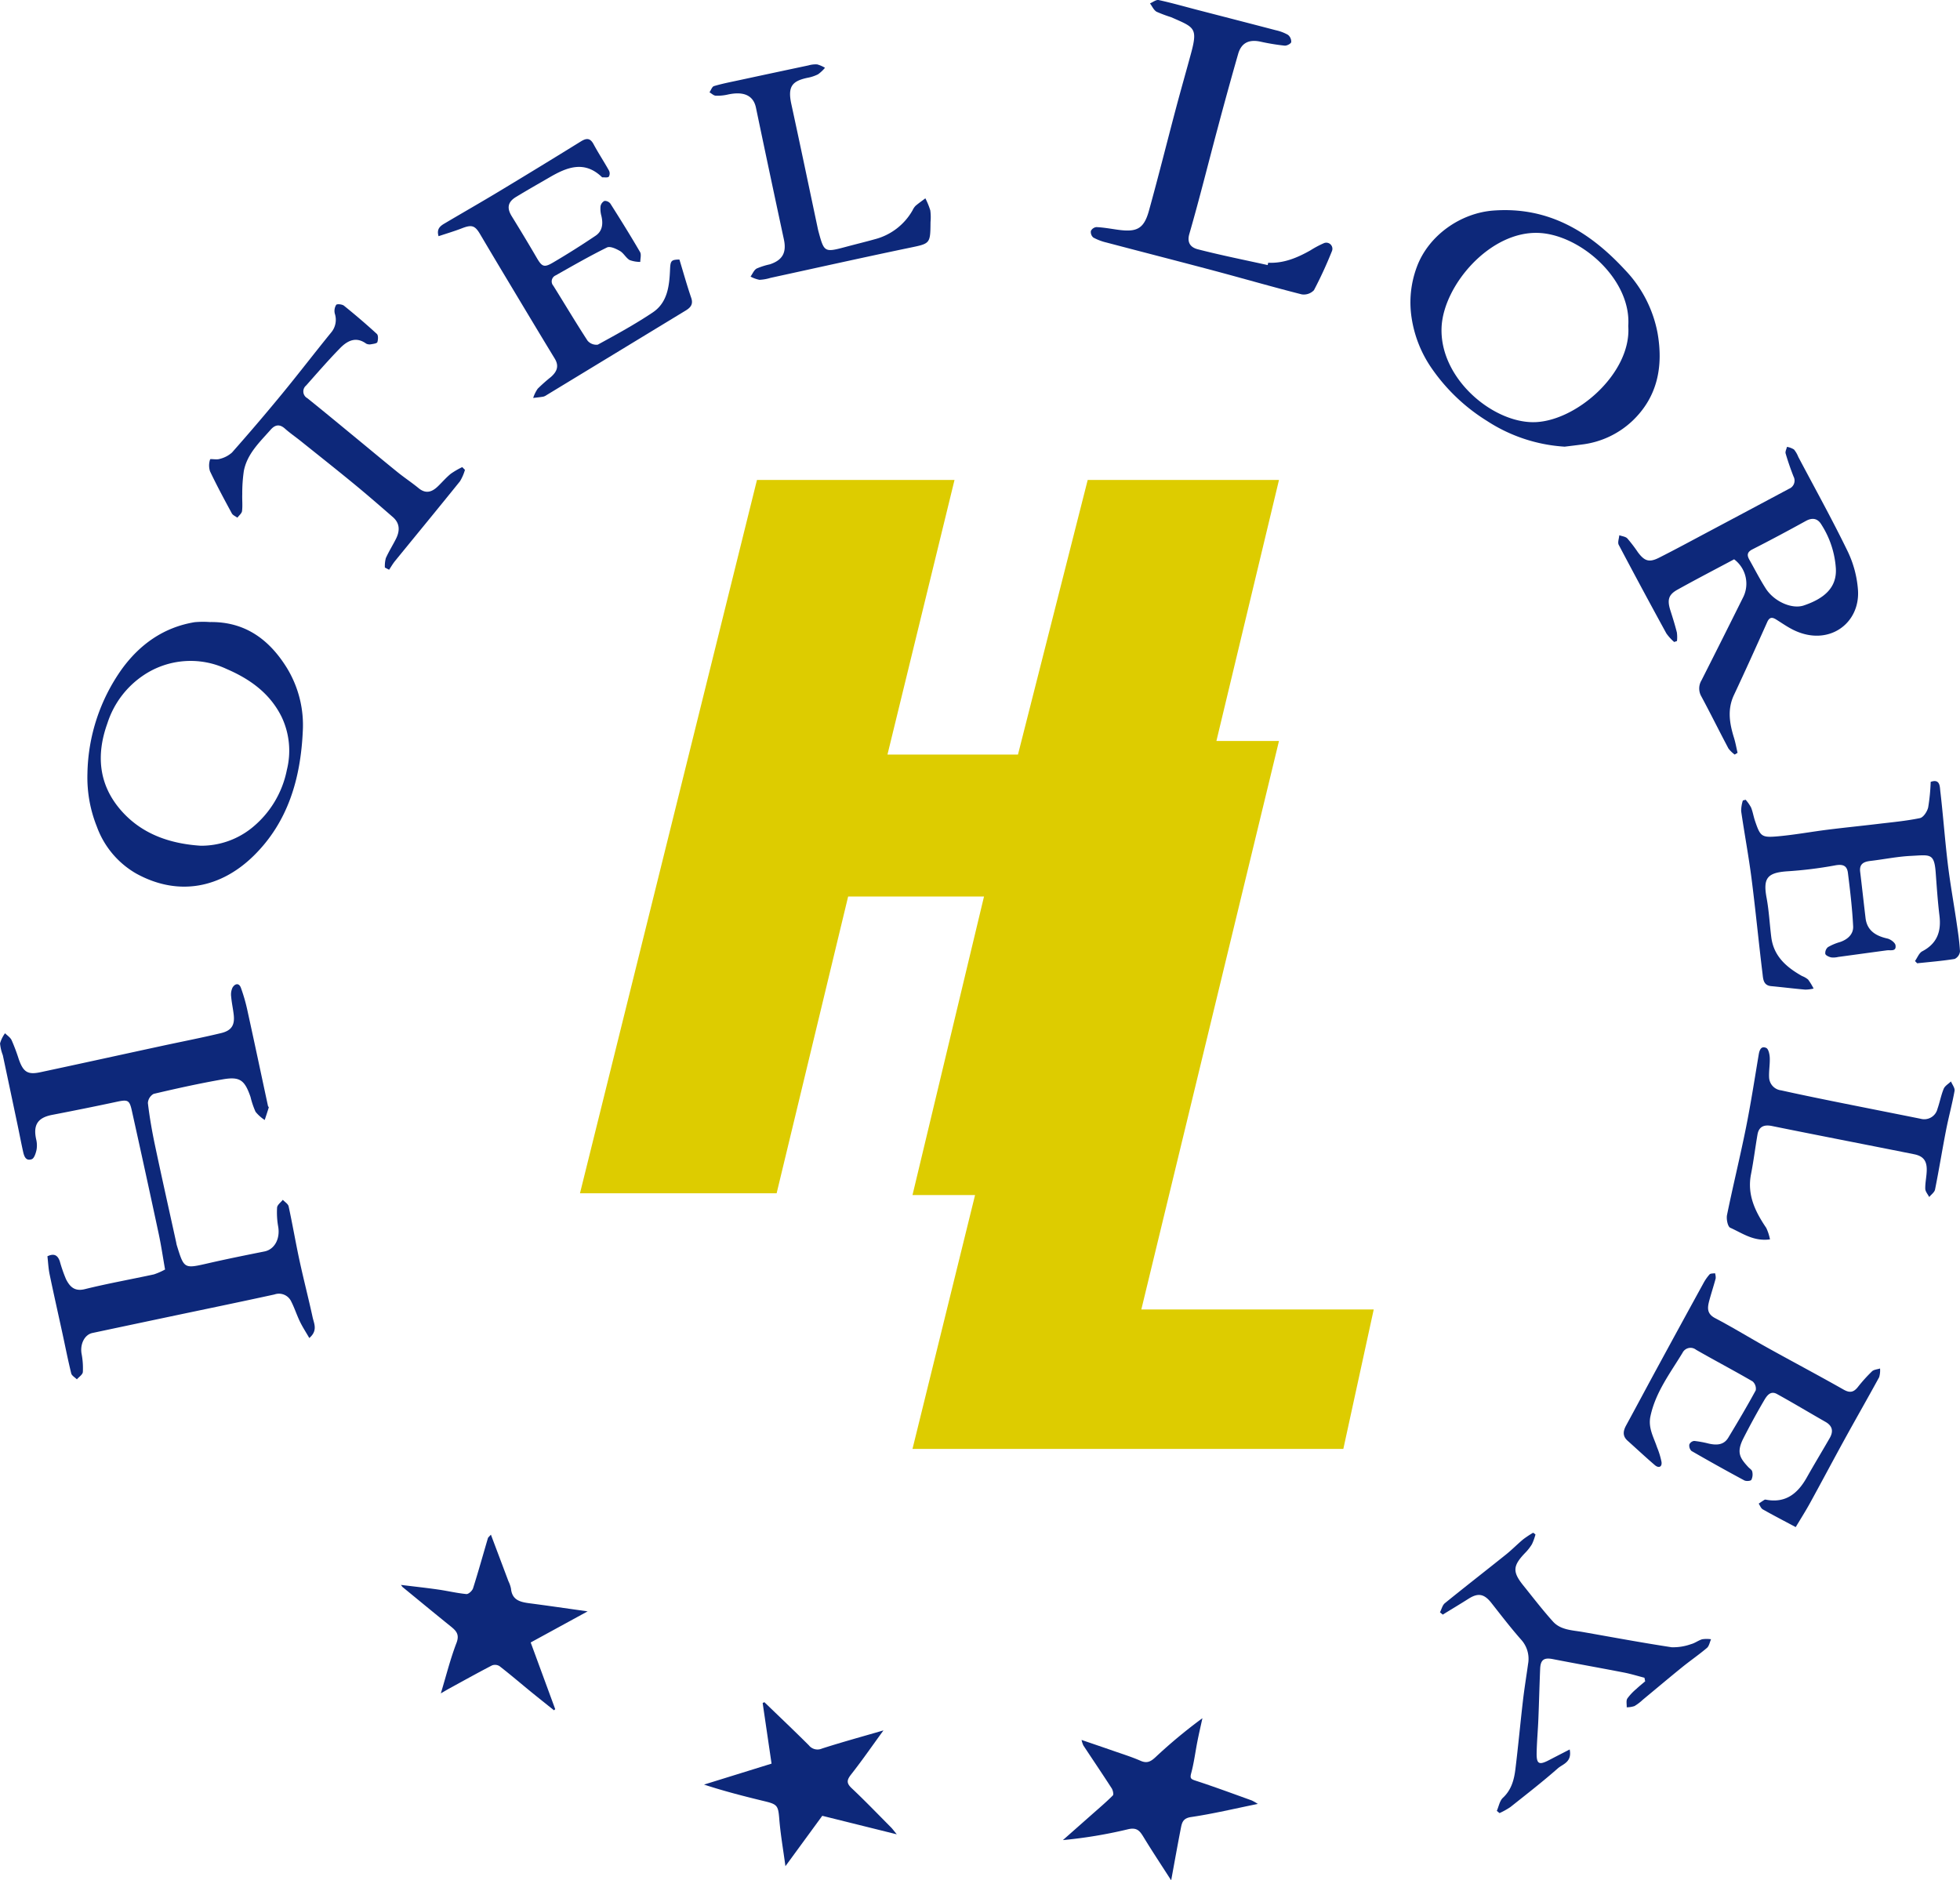 <svg xmlns="http://www.w3.org/2000/svg" width="436.19" height="418.469" viewBox="0 0 436.19 418.469">
  <g id="Raggruppa_430" data-name="Raggruppa 430" transform="translate(799.66 172.487)">
    <g id="Raggruppa_431" data-name="Raggruppa 431" transform="translate(-799.66 -172.487)">
      <g id="Raggruppa_430-2" data-name="Raggruppa 430" transform="translate(0 0)">
        <path id="Tracciato_1015" data-name="Tracciato 1015" d="M-267.826,390.8c-.735-1.273-1.481-2.411-2.07-3.624-.706-1.454-1.2-3.012-1.929-4.453a3.014,3.014,0,0,0-3.766-1.614c-7.84,1.714-15.7,3.33-23.553,4.985q-8.477,1.787-16.95,3.585c-1.75.374-2.773,2.472-2.419,4.582a17.012,17.012,0,0,1,.291,4.1c-.046.577-.862,1.093-1.328,1.637-.434-.44-1.132-.814-1.259-1.329-.728-2.955-1.313-5.945-1.959-8.92-.95-4.376-1.942-8.744-2.851-13.128-.275-1.326-.332-2.7-.485-4.016,1.58-.758,2.313-.117,2.744,1.091a32.531,32.531,0,0,0,1.4,4.031c.825,1.6,1.857,2.767,4.164,2.2,5.089-1.262,10.262-2.178,15.39-3.288a15.046,15.046,0,0,0,2.479-1.088c-.462-2.624-.852-5.313-1.419-7.965q-2.932-13.7-5.974-27.386c-.531-2.4-.9-2.5-3.424-1.961-4.758,1.022-9.531,1.976-14.31,2.9-3.194.615-4.261,2.216-3.561,5.426a5.718,5.718,0,0,1,.085,2.353c-.165.764-.521,1.9-1.066,2.088-1.394.486-1.724-.766-1.955-1.818-.418-1.9-.78-3.809-1.18-5.712q-1.644-7.817-3.306-15.629a9.7,9.7,0,0,1-.613-2.611,7.036,7.036,0,0,1,1.112-2.263c.5.506,1.178.929,1.463,1.537a42.544,42.544,0,0,1,1.573,4.177c1,2.893,1.972,3.568,4.793,2.967,9-1.917,17.986-3.9,26.98-5.842,4.425-.957,8.874-1.814,13.275-2.872,2.319-.558,3.053-1.777,2.814-4.01-.146-1.359-.454-2.7-.571-4.062a3.671,3.671,0,0,1,.285-2.033c.505-.877,1.429-1.178,1.877.024a38.8,38.8,0,0,1,1.486,5.211c1.543,7.019,3.028,14.051,4.539,21.077.027.124.2.257.175.345-.283.934-.593,1.859-.9,2.786a8.7,8.7,0,0,1-2.041-1.831,18.7,18.7,0,0,1-1.116-3.292c-1.3-3.764-2.355-4.588-6.191-3.921-5.157.9-10.276,2.033-15.373,3.233a2.486,2.486,0,0,0-1.277,2.04c.363,3.09.9,6.168,1.538,9.215,1.527,7.238,3.15,14.457,4.734,21.684.056.254.088.515.164.763,1.625,5.271,1.614,5.222,6.962,4,4.162-.955,8.35-1.8,12.539-2.634,2.218-.439,3.513-2.767,3.069-5.471a18.17,18.17,0,0,1-.255-4.3c.047-.6.829-1.15,1.277-1.723.446.486,1.172.911,1.293,1.467.867,3.99,1.55,8.02,2.413,12.011.916,4.241,2.011,8.443,2.93,12.684C-266.774,387.6-265.9,389.15-267.826,390.8Z" transform="translate(336.66 -93.024)" fill="#0d287a" fill-rule="evenodd"/>
        <path id="Tracciato_1016" data-name="Tracciato 1016" d="M594.462,79.977a6.453,6.453,0,0,1-1.4-1.363c-2.041-3.844-3.966-7.75-6.029-11.582a3.513,3.513,0,0,1,.036-3.581q4.621-9.125,9.17-18.284a6.776,6.776,0,0,0-1.91-8.647c-4.19,2.237-8.448,4.442-12.635,6.774-2.017,1.124-2.288,2.307-1.531,4.667.514,1.6,1.014,3.209,1.424,4.838a8.047,8.047,0,0,1,.024,1.91l-.623.213a10.666,10.666,0,0,1-1.734-1.9q-5.378-9.819-10.605-19.719c-.284-.541.068-1.416.125-2.136.606.224,1.385.284,1.785.7a32.97,32.97,0,0,1,2.36,3.092c1.474,1.977,2.512,2.315,4.714,1.2,3.642-1.838,7.23-3.783,10.833-5.7q9.036-4.8,18.06-9.626a1.954,1.954,0,0,0,1.02-2.747c-.657-1.678-1.248-3.387-1.754-5.116-.125-.426.189-.981.3-1.476a4.407,4.407,0,0,1,1.554.584,6.114,6.114,0,0,1,.966,1.658c3.7,7,7.552,13.933,11.007,21.055a23.775,23.775,0,0,1,2.273,8.58c.5,7.484-6.615,12.687-14.391,8.855-1.332-.657-2.559-1.527-3.825-2.314-.886-.551-1.484-.537-1.979.571-2.432,5.437-4.886,10.866-7.416,16.257-1.5,3.2-.97,6.317.012,9.485.341,1.1.538,2.238.8,3.359Zm22.5-41.5a20.52,20.52,0,0,0-3.19-9.652c-.8-1.368-1.971-1.671-3.482-.838-3.927,2.164-7.882,4.28-11.878,6.312-1.221.621-1.256,1.316-.683,2.33,1.209,2.137,2.322,4.335,3.645,6.4,1.845,2.878,5.809,4.657,8.456,3.764C614.339,45.271,617.25,42.836,616.963,38.476Z" transform="translate(-208.406 87.953)" fill="#0d287a" fill-rule="evenodd"/>
        <path id="Tracciato_1017" data-name="Tracciato 1017" d="M486.621-68.3a35.667,35.667,0,0,1-17.279-5.727A41.537,41.537,0,0,1,457.055-85.7a26.725,26.725,0,0,1-4.491-11.26,22.557,22.557,0,0,1,1.158-11.333c2.582-7,9.716-12.016,17.075-12.557,12.257-.9,21.447,4.748,29.3,13.26a27.638,27.638,0,0,1,7.2,14c1.3,7.4.026,14.205-5.609,19.562a19.807,19.807,0,0,1-11.217,5.245C489.116-68.6,487.755-68.44,486.621-68.3Zm14.155-26.849c.729-10.407-10.625-20.273-19.844-20.716-10.926-.524-21.285,11.671-21.7,20.983-.5,11.216,11.083,21.073,20.31,21.133C488.919-73.685,501.552-84.581,500.776-95.147Z" transform="translate(-138.414 167.706)" fill="#0d287a" fill-rule="evenodd"/>
        <path id="Tracciato_1018" data-name="Tracciato 1018" d="M-260.52,109.384c7.786-.119,13.193,3.868,17.109,10.177a24.4,24.4,0,0,1,3.555,14.186c-.489,10.407-3.248,20.1-10.915,27.638-7.245,7.127-16.687,9.174-26.134,3.981a19.8,19.8,0,0,1-8.774-10.443,29.4,29.4,0,0,1-2.1-11.852,41.269,41.269,0,0,1,7.694-23.272c3.992-5.474,9.31-9.263,16.19-10.39A21.179,21.179,0,0,1-260.52,109.384Zm-2.053,49.779a17.972,17.972,0,0,0,11.308-3.911,22.069,22.069,0,0,0,7.875-13,17.531,17.531,0,0,0-1.193-11.8c-2.623-5.272-7.085-8.414-12.265-10.641a18.777,18.777,0,0,0-18.387,1.373,20.31,20.31,0,0,0-8.1,10.727c-2.5,6.913-1.993,13.507,2.869,19.2C-275.755,156.622-269.326,158.723-262.572,159.163Z" transform="translate(307.238 29.054)" fill="#0d287a" fill-rule="evenodd"/>
        <path id="Tracciato_1019" data-name="Tracciato 1019" d="M312.971-180.016c3.455.171,6.484-1.109,9.407-2.763a22.279,22.279,0,0,1,2.921-1.56,1.359,1.359,0,0,1,1.836,1.782,92.08,92.08,0,0,1-3.987,8.655,3.091,3.091,0,0,1-2.737.922c-6.52-1.653-12.984-3.528-19.485-5.26-8-2.13-16.014-4.177-24.015-6.289a11.7,11.7,0,0,1-2.87-1.1,1.633,1.633,0,0,1-.533-1.462,1.566,1.566,0,0,1,1.241-.855c1.49.073,2.973.329,4.454.547,4.374.643,6.058.009,7.215-4.156,2.111-7.6,4.016-15.261,6.04-22.888,1.08-4.071,2.243-8.119,3.343-12.185,1.55-5.733.7-5.766-4.415-8.024a32.057,32.057,0,0,1-3.256-1.219c-.636-.37-.99-1.224-1.47-1.861.649-.266,1.371-.865,1.936-.742,2.894.629,5.748,1.448,8.618,2.192,5.812,1.506,11.629,3,17.436,4.522a9.673,9.673,0,0,1,2.709,1.021,1.942,1.942,0,0,1,.734,1.615c-.061.355-.976.844-1.461.795a48.781,48.781,0,0,1-5.381-.887c-2.562-.555-4.263.263-4.971,2.736q-2.348,8.2-4.54,16.451c-2.111,7.871-4.064,15.786-6.324,23.614-.623,2.16.537,3.059,1.885,3.406,5.143,1.326,10.361,2.366,15.551,3.513Z" transform="translate(-30.736 238.487)" fill="#0d287a" fill-rule="evenodd"/>
        <path id="Tracciato_1020" data-name="Tracciato 1020" d="M609.9,530.229c-2.756-1.47-5.069-2.663-7.331-3.948-.413-.234-.613-.84-.912-1.274.434-.29.862-.592,1.308-.864a.639.639,0,0,1,.392,0c4.36.793,7.026-1.435,9.017-4.976,1.654-2.941,3.408-5.826,5.089-8.752.846-1.472.651-2.693-.933-3.6-3.615-2.058-7.177-4.21-10.821-6.214-1.484-.816-2.292.484-2.881,1.49q-2.406,4.115-4.57,8.369c-1.606,3.161-.778,4.386,1.061,6.389.312.341.831.635.9,1.018a2.74,2.74,0,0,1-.192,1.844c-.179.279-1.158.344-1.572.122q-5.931-3.188-11.763-6.556a1.679,1.679,0,0,1-.464-1.448,1.356,1.356,0,0,1,1.081-.777,23.223,23.223,0,0,1,3.23.592c1.708.377,3.336.371,4.356-1.319,2.1-3.477,4.17-6.97,6.108-10.535a2.165,2.165,0,0,0-.7-1.987c-4.153-2.416-8.413-4.648-12.58-7.04a1.986,1.986,0,0,0-3.011.672c-2.742,4.524-6.011,8.775-7.147,14.139-.545,2.574.715,4.63,1.46,6.859a17.485,17.485,0,0,1,1.01,3.31c.142,1.165-.672,1.392-1.479.7-2.063-1.764-4.043-3.625-6.068-5.433-1.184-1.058-1-2.184-.318-3.436,2.307-4.224,4.562-8.475,6.86-12.7q5.116-9.416,10.27-18.811a10.572,10.572,0,0,1,1.424-2.072c.229-.249.8-.185,1.214-.264a3.152,3.152,0,0,1,.151,1.148c-.448,1.691-1.006,3.353-1.453,5.044-.4,1.528-.516,2.835,1.318,3.8,3.967,2.08,7.787,4.438,11.705,6.613,5.621,3.12,11.305,6.128,16.9,9.3,1.385.785,2.232.6,3.163-.566a34.935,34.935,0,0,1,3.153-3.5c.419-.4,1.185-.435,1.792-.636a5.272,5.272,0,0,1-.2,1.942c-2.481,4.555-5.066,9.052-7.567,13.6-2.622,4.765-5.165,9.574-7.784,14.341C612.135,526.606,611.026,528.347,609.9,530.229Z" transform="translate(-210.269 -190.373)" fill="#0d287a" fill-rule="evenodd"/>
        <path id="Tracciato_1021" data-name="Tracciato 1021" d="M-37.95-133.886c.865,2.846,1.663,5.715,2.625,8.527.5,1.453-.174,2.181-1.246,2.833q-15.489,9.418-30.982,18.831a2.122,2.122,0,0,1-.7.327c-.743.123-1.5.2-2.244.287a7.978,7.978,0,0,1,1.008-2.056,36.693,36.693,0,0,1,2.93-2.6c1.312-1.152,1.9-2.405.857-4.11-3.411-5.6-6.773-11.221-10.144-16.841Q-79.1-134.1-82.31-139.533c-1.14-1.936-1.862-2.152-4.025-1.312-1.673.65-3.4,1.157-5.216,1.766-.5-1.665.426-2.3,1.383-2.864,4.017-2.376,8.07-4.691,12.068-7.1q9.141-5.508,18.217-11.126c1.254-.776,2.072-.794,2.837.632,1.072,2,2.334,3.895,3.434,5.88a1.435,1.435,0,0,1-.057,1.342c-.31.254-.944.118-1.439.138-.051,0-.109-.071-.156-.117-3.863-3.659-7.694-2.142-11.517.075-2.522,1.463-5.061,2.9-7.55,4.416-1.833,1.116-2.054,2.467-.95,4.258,1.871,3.037,3.721,6.088,5.514,9.17,1.195,2.053,1.639,2.356,3.62,1.2,3.245-1.9,6.424-3.914,9.542-6.012,1.537-1.034,1.7-2.68,1.286-4.419a5.875,5.875,0,0,1-.188-2.127,1.665,1.665,0,0,1,.878-1.2,1.564,1.564,0,0,1,1.322.616c2.253,3.552,4.478,7.125,6.593,10.76.324.556.05,1.461.052,2.2a6.8,6.8,0,0,1-2.369-.412c-.826-.49-1.323-1.538-2.151-2.017-.858-.5-2.2-1.123-2.886-.785-3.882,1.914-7.643,4.076-11.414,6.209a1.463,1.463,0,0,0-.524,2.318c2.545,4.068,4.991,8.2,7.613,12.218a2.563,2.563,0,0,0,2.271.886c4.15-2.264,8.314-4.543,12.237-7.172,3.314-2.22,3.7-5.953,3.851-9.607C-39.952-133.623-39.772-133.852-37.95-133.886Z" transform="translate(189.153 191.645)" fill="#0d287a" fill-rule="evenodd"/>
        <path id="Tracciato_1022" data-name="Tracciato 1022" d="M638.258,202.582a9.145,9.145,0,0,1,1.206,1.713c.391.95.543,1.994.876,2.971,1.193,3.506,1.434,3.785,5.149,3.453,3.694-.331,7.356-1.01,11.04-1.472s7.386-.831,11.077-1.273c3.16-.378,6.343-.663,9.451-1.305.765-.159,1.625-1.472,1.829-2.39a42.954,42.954,0,0,0,.556-5.672c2.1-.753,2.023,1.053,2.139,2.036.633,5.385,1.021,10.8,1.667,16.182.518,4.32,1.3,8.607,1.935,12.914.322,2.195.664,4.4.783,6.605a2.114,2.114,0,0,1-1.187,1.669c-2.76.447-5.556.668-8.341.966l-.485-.5c.53-.74.9-1.792,1.619-2.169,3.307-1.727,4.251-4.413,3.824-7.929-.387-3.179-.6-6.381-.836-9.577-.329-4.433-1.264-3.934-5.579-3.721-2.982.148-5.94.763-8.915,1.112-1.491.175-2.533.638-2.316,2.424.418,3.435.789,6.876,1.2,10.312.366,3.032,2.667,4.042,4.865,4.542.7.161,1.71.9,1.8,1.491.224,1.471-1.1,1.025-1.949,1.138-3.6.481-7.208.983-10.812,1.468a4.52,4.52,0,0,1-1.552.1c-.5-.115-1.225-.434-1.31-.793a1.724,1.724,0,0,1,.588-1.493,11.72,11.72,0,0,1,2.672-1.128c1.724-.577,3.022-1.757,2.935-3.517-.2-3.969-.668-7.93-1.163-11.877-.212-1.693-1.2-2-2.974-1.647a90.578,90.578,0,0,1-10.64,1.3c-4.372.328-5.295,1.565-4.484,5.92.536,2.878.675,5.828,1.043,8.739.537,4.25,3.389,6.693,6.847,8.643a4.745,4.745,0,0,1,1.351.783,14.151,14.151,0,0,1,1.22,2.006,8.649,8.649,0,0,1-1.855.234c-2.536-.22-5.063-.54-7.6-.777-1.762-.166-1.772-1.637-1.91-2.76-.868-7.058-1.542-14.14-2.449-21.193-.645-5.018-1.586-10-2.311-15.006a8,8,0,0,1,.38-2.354Z" transform="translate(-249.777 -24.6)" fill="#0d287a" fill-rule="evenodd"/>
        <path id="Tracciato_1023" data-name="Tracciato 1023" d="M514.322,651.16c-1.522-.392-3.029-.862-4.57-1.161-5.275-1.024-10.567-1.96-15.841-2.99-1.92-.375-2.715.128-2.8,2.152-.161,3.749-.245,7.5-.4,11.249-.1,2.494-.335,4.985-.381,7.479-.045,2.476.521,2.763,2.747,1.607,1.449-.753,2.9-1.5,4.606-2.376.566,2.837-1.555,3.254-2.619,4.189-3.415,3.005-7.013,5.8-10.581,8.632a16.506,16.506,0,0,1-2.416,1.344l-.6-.5c.436-.986.63-2.232,1.355-2.906,1.92-1.786,2.5-4.063,2.79-6.448.618-5.057,1.084-10.132,1.671-15.193.315-2.717.763-5.418,1.136-8.128a6.344,6.344,0,0,0-1.537-5.422c-2.318-2.629-4.456-5.418-6.624-8.175-1.6-2.032-2.95-2.293-5.092-.929-1.892,1.2-3.819,2.353-5.731,3.526l-.618-.514c.356-.688.543-1.584,1.094-2.032,4.5-3.656,9.082-7.209,13.607-10.836,1.327-1.063,2.519-2.293,3.828-3.381a23.12,23.12,0,0,1,2.21-1.464l.514.382a12.5,12.5,0,0,1-.78,2.169,10.738,10.738,0,0,1-1.577,2c-2.7,2.836-2.785,4.164-.343,7.2,2.168,2.695,4.277,5.447,6.588,8.014,1.716,1.906,4.284,1.921,6.625,2.331,6.589,1.156,13.166,2.387,19.778,3.392a11.7,11.7,0,0,0,4.334-.691c.867-.217,1.628-.841,2.493-1.086a6.937,6.937,0,0,1,1.953,0c-.293.654-.417,1.506-.909,1.924-1.786,1.516-3.728,2.846-5.55,4.321-2.935,2.376-5.82,4.815-8.731,7.221a10.793,10.793,0,0,1-1.855,1.407,5.571,5.571,0,0,1-1.722.27c.029-.661-.166-1.461.137-1.952a11.758,11.758,0,0,1,2.036-2.159c.619-.587,1.29-1.118,1.939-1.673Q514.4,651.559,514.322,651.16Z" transform="translate(-148.356 -277.779)" fill="#0d287a" fill-rule="evenodd"/>
        <path id="Tracciato_1024" data-name="Tracciato 1024" d="M-162.77-31.447a10.353,10.353,0,0,1-1.1,2.536c-4.781,5.942-9.634,11.825-14.45,17.738-.5.609-.888,1.3-1.328,1.958l-.941-.482a6.776,6.776,0,0,1,.214-2.112c.661-1.48,1.542-2.86,2.267-4.313.87-1.743.878-3.433-.7-4.808-2.861-2.488-5.724-4.977-8.652-7.385-3.919-3.221-7.9-6.37-11.857-9.54-1.166-.934-2.405-1.782-3.519-2.772-1.2-1.071-2.21-.849-3.175.247-2.441,2.773-5.232,5.356-5.969,9.192a34.354,34.354,0,0,0-.349,5.13c-.049,1.257.1,2.53-.047,3.77-.064.529-.674.993-1.035,1.486-.421-.314-1.011-.537-1.238-.956-1.677-3.095-3.349-6.2-4.858-9.374a4.22,4.22,0,0,1,.024-2.645c.048-.183,1.411.129,2.069-.087a6.4,6.4,0,0,0,2.793-1.428q5.653-6.388,11.078-12.977c3.723-4.529,7.289-9.187,10.99-13.735a4.386,4.386,0,0,0,.818-4.221,2.578,2.578,0,0,1,.31-1.943c.181-.247,1.331-.136,1.736.192,2.5,2.02,4.953,4.109,7.32,6.285.337.31.282,1.264.105,1.824-.087.274-.862.389-1.343.461a1.726,1.726,0,0,1-1.147-.13c-2.3-1.671-4.214-.621-5.81,1.011-2.615,2.674-5.068,5.507-7.552,8.307a1.711,1.711,0,0,0,.271,2.824c3.651,2.928,7.252,5.918,10.868,8.89,3.079,2.53,6.134,5.089,9.234,7.593,1.516,1.225,3.152,2.3,4.656,3.538,1.634,1.344,3,.853,4.318-.426.95-.921,1.818-1.94,2.839-2.771a17.956,17.956,0,0,1,2.557-1.488Z" transform="translate(266.243 136.012)" fill="#0d287a" fill-rule="evenodd"/>
        <path id="Tracciato_1025" data-name="Tracciato 1025" d="M109.4-167.417c-.039,4.915-.068,4.777-4.8,5.761-10.279,2.139-20.526,4.434-30.786,6.662a10.105,10.105,0,0,1-2.472.44,6.887,6.887,0,0,1-1.992-.722c.442-.614.758-1.449,1.356-1.79A15.962,15.962,0,0,1,73.638-158c2.864-.946,3.754-2.647,3.126-5.566q-3.15-14.638-6.213-29.3c-.563-2.692-2.671-3.7-6.236-2.927a10.3,10.3,0,0,1-2.719.259c-.473-.026-.923-.486-1.384-.75.329-.479.569-1.254,1-1.384,1.793-.536,3.642-.892,5.476-1.287q7.781-1.676,15.569-3.324a5.713,5.713,0,0,1,1.924-.217,6.952,6.952,0,0,1,1.734.752,8.271,8.271,0,0,1-1.547,1.453,8.757,8.757,0,0,1-2.379.782c-3.368.726-4.417,1.915-3.563,5.846,2.008,9.244,3.94,18.5,5.9,27.756q.061.288.137.573c1.266,4.688,1.328,4.719,6.146,3.429,2.124-.569,4.263-1.085,6.38-1.678a13.538,13.538,0,0,0,8.428-6.467,3.546,3.546,0,0,1,.648-.966c.7-.6,1.456-1.12,2.189-1.673a16.619,16.619,0,0,1,1.1,2.695A11.758,11.758,0,0,1,109.4-167.417Z" transform="translate(97.683 216.829)" fill="#0d287a" fill-rule="evenodd"/>
        <path id="Tracciato_1026" data-name="Tracciato 1026" d="M638.869,390.1c-3.663.5-6.178-1.4-8.843-2.59-.57-.255-.9-1.944-.718-2.845,1.323-6.479,2.906-12.905,4.212-19.387,1.089-5.41,1.929-10.872,2.842-16.317.173-1.033.548-1.975,1.672-1.468.5.225.752,1.4.785,2.157.064,1.5-.234,3.026-.14,4.525a3.026,3.026,0,0,0,2.665,2.756c3.727.829,7.467,1.6,11.21,2.36,6.608,1.336,13.223,2.635,19.832,3.962a3.033,3.033,0,0,0,3.763-2.227c.516-1.466.791-3.024,1.386-4.452.272-.652,1.058-1.09,1.61-1.625.286.7.911,1.47.8,2.1-.524,2.935-1.321,5.819-1.893,8.747-.857,4.394-1.568,8.816-2.449,13.205-.124.62-.852,1.119-1.3,1.673-.309-.613-.863-1.221-.877-1.84-.029-1.363.3-2.729.327-4.1.05-2.136-.774-3.174-2.809-3.582-6.732-1.351-13.471-2.664-20.207-4-3.811-.754-7.623-1.508-11.429-2.285-1.669-.341-2.9.053-3.219,1.9-.507,2.939-.867,5.906-1.443,8.831-.9,4.588.938,8.32,3.387,11.94A10.545,10.545,0,0,1,638.869,390.1Z" transform="translate(-244.966 -114.275)" fill="#0d287a" fill-rule="evenodd"/>
        <path id="Tracciato_1027" data-name="Tracciato 1027" d="M100.049,743.082l-16.583-4.121-8.2,11.214c-.518-3.857-1.1-7.162-1.367-10.493-.239-2.918-.393-3.269-3.173-3.941-4.514-1.092-9.016-2.236-13.574-3.729L72.18,727.35,70.2,713.861l.38-.19c3.307,3.192,6.646,6.352,9.9,9.6a2.456,2.456,0,0,0,2.921.722c4.36-1.406,8.785-2.612,13.684-4.039-2.577,3.538-4.79,6.738-7.19,9.791-.954,1.215-1.108,1.919.1,3.058,2.988,2.814,5.834,5.777,8.728,8.69C99.073,741.84,99.359,742.246,100.049,743.082Z" transform="translate(99.527 -334.854)" fill="#0d287a" fill-rule="evenodd"/>
        <path id="Tracciato_1028" data-name="Tracciato 1028" d="M-92.362,619.965c1.369,3.633,2.637,6.995,3.9,10.359a6.882,6.882,0,0,1,.571,1.657c.249,2.606,2.126,2.995,4.194,3.266,4.1.536,8.191,1.135,12.864,1.789l-12.674,6.923,5.458,14.843-.274.252c-1.721-1.381-3.451-2.75-5.161-4.145-2.323-1.9-4.6-3.848-6.971-5.689a1.893,1.893,0,0,0-1.667-.152c-3.22,1.669-6.389,3.436-9.571,5.176-.49.268-.967.559-1.812,1.049,1.214-4.011,2.127-7.7,3.481-11.22.724-1.884-.045-2.7-1.269-3.683-3.6-2.9-7.157-5.842-10.731-8.769-.043-.035-.07-.091-.358-.47,2.94.361,5.6.646,8.25,1.026,2.111.3,4.2.81,6.315,1.011.466.044,1.309-.732,1.485-1.287,1.174-3.7,2.211-7.437,3.307-11.158C-92.974,620.573-92.78,620.448-92.362,619.965Z" transform="translate(201.61 -278.429)" fill="#0d287a" fill-rule="evenodd"/>
        <path id="Tracciato_1029" data-name="Tracciato 1029" d="M281.987,758.728c-2.229-3.473-4.216-6.464-6.083-9.527-.874-1.434-1.483-2.363-3.64-1.811a103.618,103.618,0,0,1-14.372,2.382q3.239-2.86,6.478-5.721c1.563-1.384,3.162-2.734,4.631-4.212.23-.232.022-1.164-.257-1.6-2.065-3.2-4.2-6.354-6.3-9.534a6.128,6.128,0,0,1-.4-1.222c2.451.84,4.7,1.6,6.93,2.378,2.083.73,4.2,1.384,6.219,2.267,1.407.616,2.242.172,3.269-.775a114.111,114.111,0,0,1,10.48-8.709c-.373,1.713-.772,3.42-1.112,5.14-.466,2.358-.757,4.76-1.381,7.074-.319,1.181-.076,1.344.993,1.693,4.187,1.365,8.319,2.9,12.465,4.391a10.3,10.3,0,0,1,1.362.779c-5.145,1.045-9.97,2.2-14.859,2.923-1.737.257-2.007,1.165-2.242,2.356C283.436,750.719,282.776,754.452,281.987,758.728Z" transform="translate(-21.348 -340.259)" fill="#0d287a" fill-rule="evenodd"/>
      </g>
    </g>
    <path id="Tracciato_1030" data-name="Tracciato 1030" d="M129.4,88.086h13.925L112.69,214.6H164.41l-6.763,31.032H61.765L75.69,189.14H61.765L77.679,122.7H47.442L31.528,188.742H-12.235L27.152,30H71.114L56.195,91.111H85.238L100.754,30h42.57Z" transform="translate(-658.352 -95.669)" fill="#dc0"/>
  </g>
</svg>
